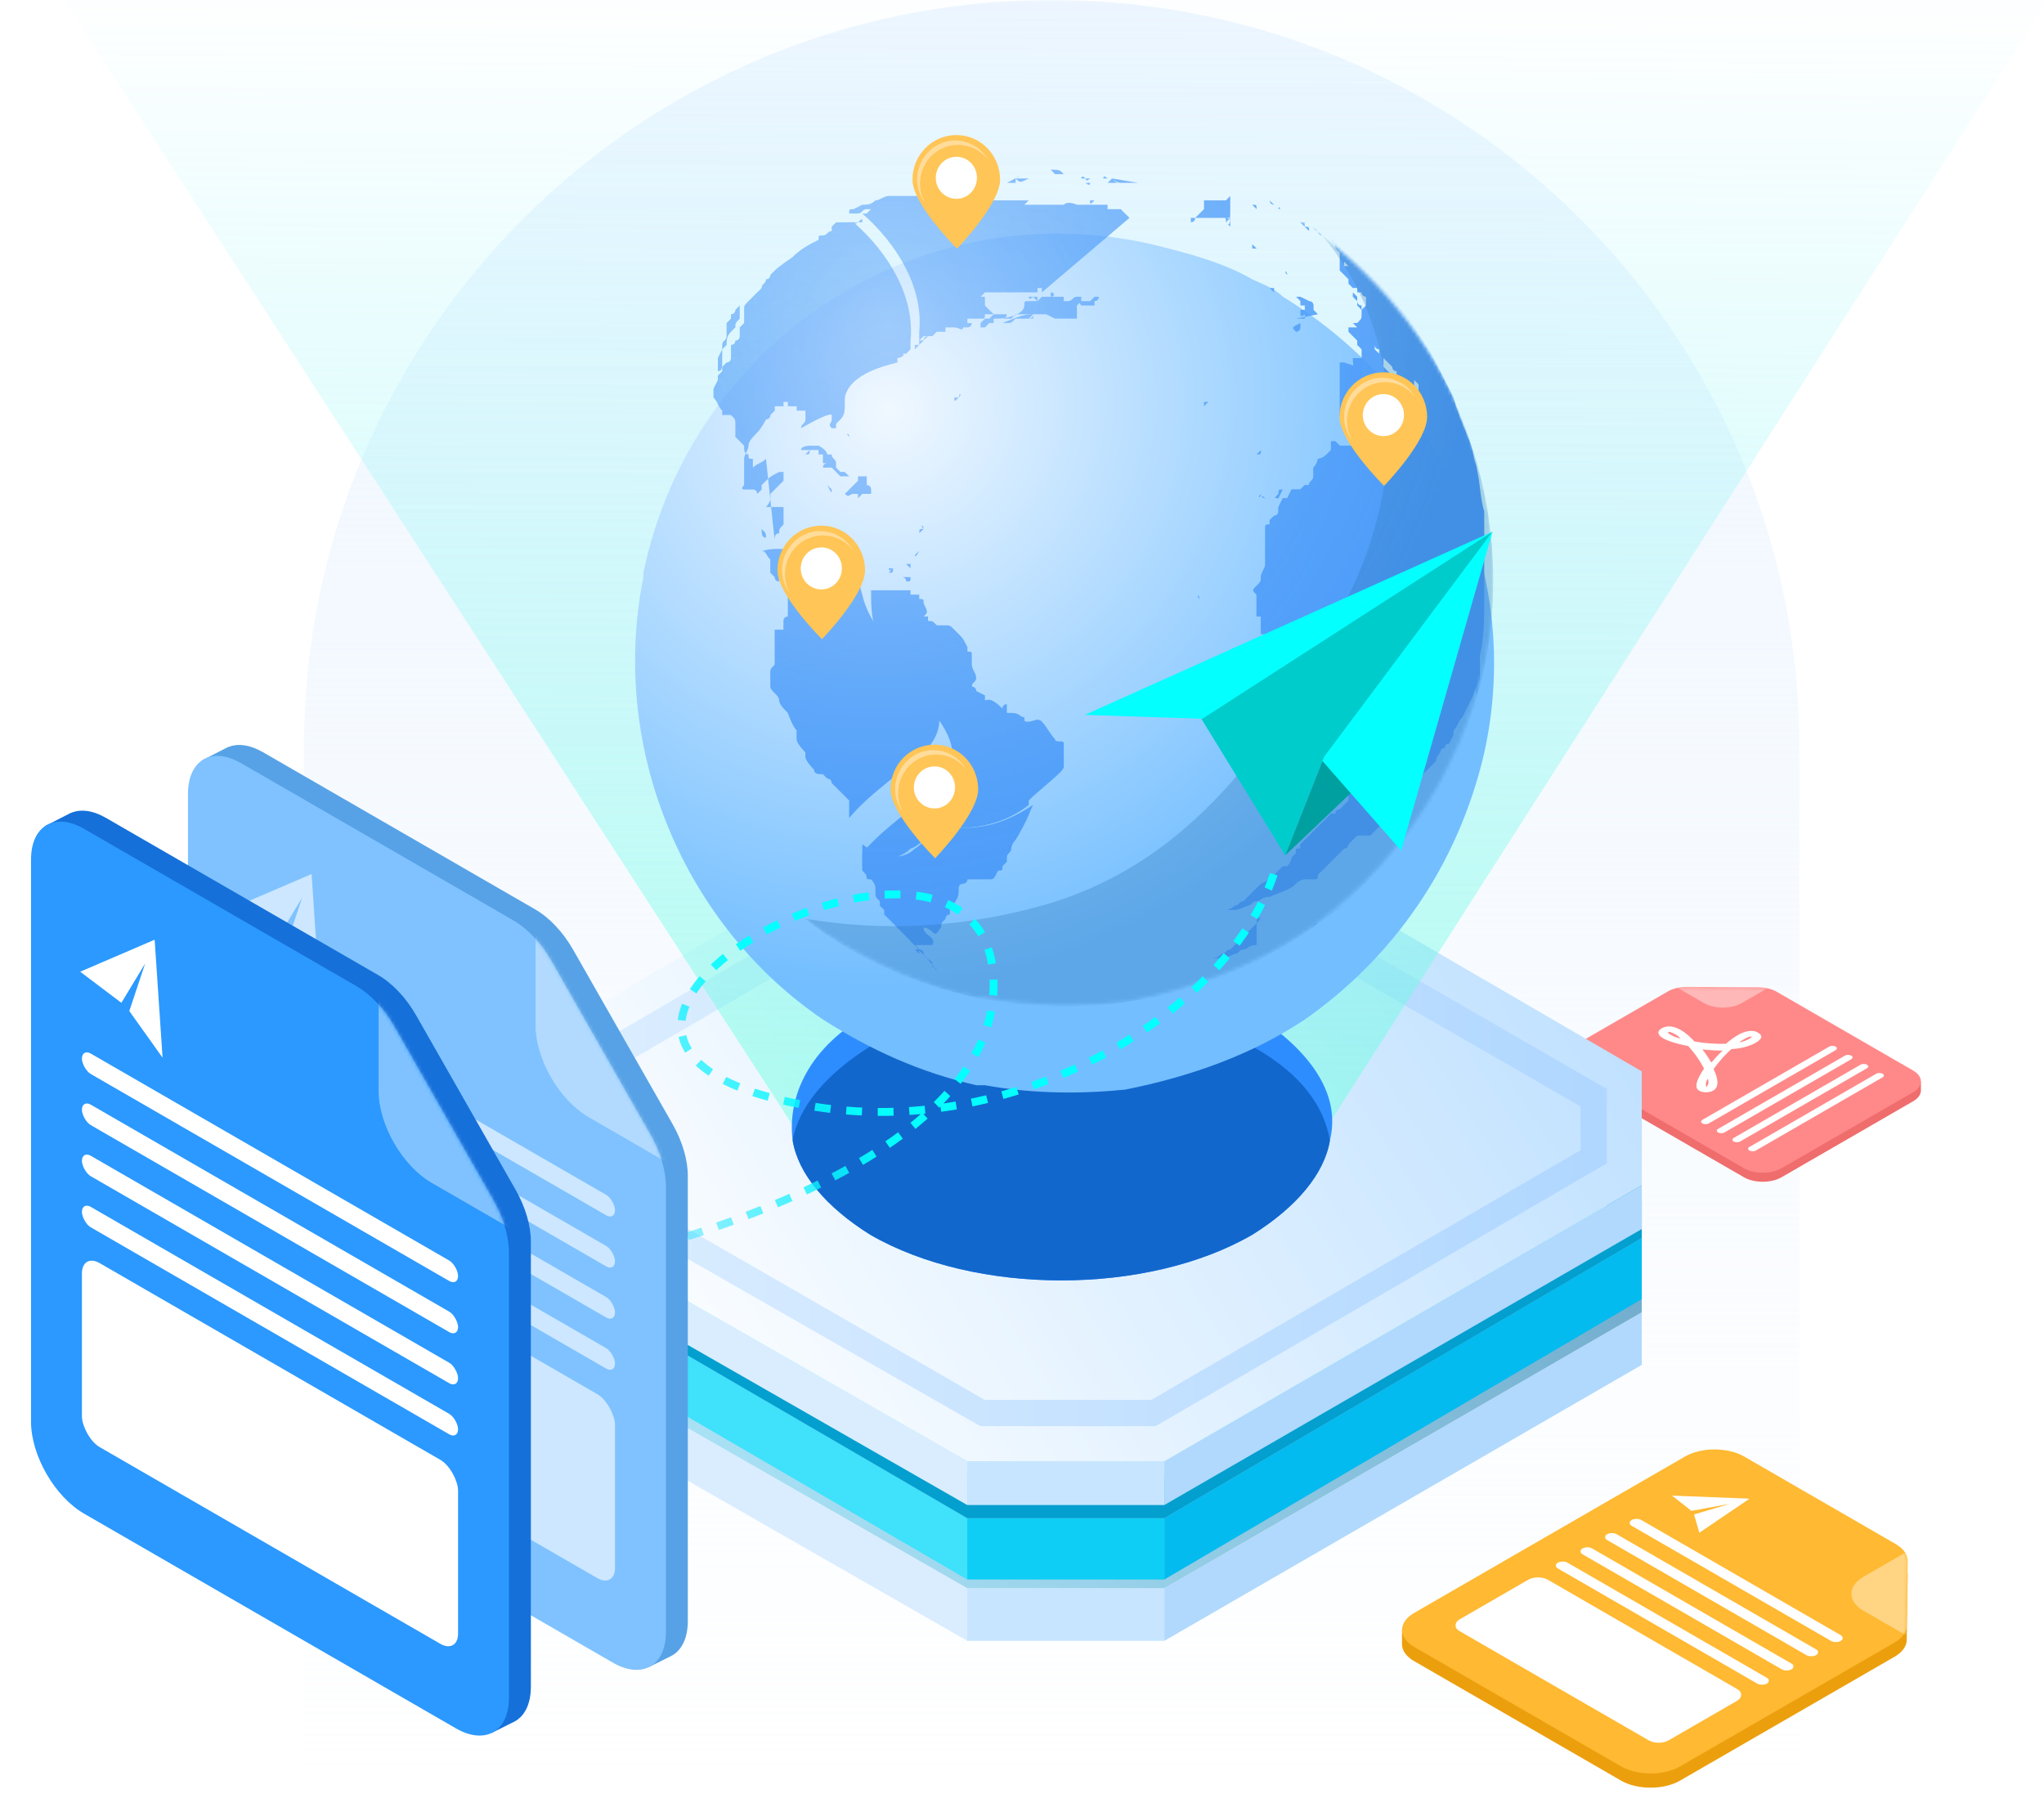 <svg width="560" height="494" fill="none" xmlns="http://www.w3.org/2000/svg"><mask id="a" style="mask-type:alpha" maskUnits="userSpaceOnUse" x="0" y="0" width="560" height="494"><path fill="#D9D9D9" d="M0 0h560v494H0z"/></mask><g mask="url(#a)"><path d="M83.25 204.875C83.25 91.725 174.976 0 288.125 0S493 91.726 493 204.875V494H83.25V204.875Z" fill="url(#b)"/><path fill-rule="evenodd" clip-rule="evenodd" d="M428.445 289.81h.93v.406a5.514 5.514 0 0 1 1.205-.917l26.4-15.242c1.382-.798 3.262-1.242 5.217-1.232l19.483.104c1.909.01 3.734.452 5.084 1.231l37.38 21.581c.485.281.888.591 1.208.92v-.283h.929v2.457h-.007c-.051 1.036-.761 2.063-2.13 2.853l-36.052 20.815c-2.845 1.642-7.457 1.642-10.301 0l-47.211-27.257c-1.425-.823-2.136-1.902-2.133-2.98h-.002v-2.456Z" fill="#F06D6D"/><path d="m488.092 320.025 36.052-20.815c2.844-1.642 2.844-4.304 0-5.947l-37.38-21.581c-1.35-.779-3.175-1.221-5.084-1.231l-19.483-.104c-1.955-.01-3.835.434-5.217 1.232l-26.4 15.242c-2.844 1.642-2.844 4.305 0 5.947l47.211 27.257c2.844 1.642 7.456 1.642 10.301 0Z" fill="#FF8989"/><mask id="c" style="mask-type:alpha" maskUnits="userSpaceOnUse" x="428" y="270" width="99" height="52"><path d="m487.9 319.917 36.052-20.815c2.845-1.642 2.845-4.305 0-5.947l-37.192-21.473c-1.35-.779-3.175-1.221-5.084-1.231l-19.483-.104c-1.955-.01-3.835.434-5.217 1.232l-26.4 15.242c-2.844 1.642-2.844 4.305 0 5.947l47.024 27.149c2.844 1.642 7.456 1.642 10.3 0Z" fill="#2B99FF"/></mask><g mask="url(#c)"><path opacity=".4" d="m456.988 269.094 14.749-8.515 15.022 8.672-9.599 5.542c-2.844 1.642-7.456 1.642-10.3 0l-9.872-5.699Z" fill="#fff"/></g><rect width="42.125" height="1.982" rx=".991" transform="matrix(.866 -.5 .866 .5 465.559 307.266)" fill="#fff"/><path d="M480.678 285.84c-1.757.874-3.94 1.432-6.305 1.536a34.52 34.52 0 0 0-4.901 5.494c1.463 3.013 1.407 5.009-.107 5.884-.303.175-.727.349-1.152.384-.97.21-2.002.034-2.67-.352-.546-.316-1.944-1.262 1.321-6.023-1.097-2.172-2.558-4.204-4.322-6.202-2.185-.422-7.343-1.582-8.075-3.263-.305-.596.057-1.226.906-1.646.606-.35 1.515-.524 2.364-.453 1.881.176 4.129 1.544 6.501 4.102 2.791.493 5.703.705 8.615.638 1.029-.875 2.119-1.715 3.391-2.449 2.908-1.609 4.668-1.082 5.397-.591 2.066 1.192.066 2.346-.963 2.941Zm-13.196 11.967.121-.14c.544-.665.603-1.401.298-2.136-.544.735-.663 1.505-.419 2.276Zm-10.166-15.173-.182.105c-.06.035-.181.105-.181.175.79.736 2.065 1.263 3.461 1.579-.669-.806-1.762-1.437-3.098-1.859Zm9.232 4.841.061.105h-.122a33.442 33.442 0 0 1 2.314 3.434l.06-.105.121.07a29.262 29.262 0 0 1 2.905-3.08h-.121l.181-.105a45.01 45.01 0 0 1-5.399-.319Zm11.458-2.898c-.546.315-1.03.594-1.454.979a9.363 9.363 0 0 0 2.303-.768c.485-.21.848-.49 1.09-.77-.182-.105-.728-.141-1.939.559Z" fill="#fff"/><rect width="42.125" height="1.982" rx=".991" transform="matrix(.866 -.5 .866 .5 469.855 309.744)" fill="#fff"/><rect width="42.125" height="1.982" rx=".991" transform="matrix(.866 -.5 .866 .5 474.145 312.222)" fill="#fff"/><rect width="42.125" height="1.982" rx=".991" transform="matrix(.866 -.5 .866 .5 478.438 314.7)" fill="#fff"/><path d="M449.8 359.494v14.4l-130.8 75.6v-14.4l130.8-75.6Z" fill="#B0D9FD"/><path d="M265 435.094v14.4l-132-75.6v-14.4l132 75.6Z" fill="#DAEDFF"/><path d="M319 435.094v14.4h-54v-14.4h54Z" fill="#C7E5FF"/><path d="M449.8 328.293v31.2l-130.8 75.6h-54l-132-75.6v-31.2l130.8-75.6h54l132 75.6Z" fill="url(#d)"/><path d="M449.8 339.094v16.8L319 432.693v-16.799l130.8-76.8Z" fill="#04BBEF"/><path d="M265 415.894v16.799l-132-76.799v-16.8l132 76.8Z" fill="#3FE1FB"/><path d="M319 415.893v16.8h-54v-16.8h54Z" fill="#0ECEF5"/><path d="M449.8 307.893v31.2l-130.8 76.8h-54l-132-76.8v-31.2l130.8-75.6h54l132 75.6Z" fill="#029FCF"/><path d="m268.609 406.293-126-72v-20.4l123.6-72h49.2l124.8 72v20.4l-123.6 72h-48Zm-117.6-76.8 118.8 68.4h45.6l117.6-68.4v-12l-118.8-68.4h-45.6l-117.6 68.4v12Z" fill="#86E9EE"/><path d="M449.8 324.693v12l-130.8 75.6v-12l130.8-75.6Z" fill="#B0D9FD"/><path d="M265 400.293v12l-132-75.6v-12l132 75.6Z" fill="#DAEDFF"/><path d="M319 400.293v12h-54v-12h54Z" fill="#C7E5FF"/><path d="M449.8 293.493v31.2l-130.8 75.6h-54l-132-75.6v-31.2l130.8-76.8h54l132 76.8Z" fill="url(#e)"/><path d="m268.609 390.693-126-72v-20.4l123.6-72h49.2l124.8 72v20.4l-123.6 72h-48Zm-117.6-75.6 118.8 68.4h45.6l117.6-68.4v-12l-118.8-68.4h-45.6l-117.6 68.4v12Z" fill="url(#f)"/><path d="M8.5-14H570L364 308H217L8.5-14Z" fill="url(#g)"/><path d="M364.343 312.446c-1.517 9.104-9.104 18.208-21.242 25.794-28.83 16.691-75.867 16.691-104.696 0-12.139-7.586-19.726-16.69-21.243-25.794-1.517-12.139 4.552-25.795 21.243-34.899 28.829-16.691 75.866-16.691 104.696 0 16.69 10.621 24.277 22.76 21.242 34.899Z" fill="#2E8DFE"/><path d="M364.357 312.445c-1.517 9.104-9.104 18.208-21.243 25.795-28.829 16.691-75.866 16.691-104.696 0-12.138-7.587-19.725-16.691-21.242-25.795 1.517-9.104 9.104-18.208 21.242-25.794 28.83-16.691 75.867-16.691 104.696 0 13.656 7.586 19.726 16.69 21.243 25.794Z" fill="#1267CC"/><g filter="url(#h)"><path d="M406.676 182.094c-7.2 31.2-25.2 56.4-49.2 73.2-14.4 9.6-31.2 15.6-49.2 19.2-12 1.2-25.2 1.2-38.4-1.2h-2.4c-15.6-3.6-28.8-9.6-42-18-37.2-25.2-58.8-73.2-49.2-121.2v-1.2c13.2-63.6 75.6-104.4 139.2-90 9.6 2.4 19.2 4.8 27.6 9.6 2.4 1.2 6 2.4 8.4 4.8 43.2 26.4 66 75.6 55.2 124.8Z" fill="url(#i)"/></g><mask id="k" style="mask-type:alpha" maskUnits="userSpaceOnUse" x="174" y="40" width="236" height="236"><path d="M406.676 182.094c-7.2 31.2-25.2 56.4-49.2 73.2-14.4 9.6-31.2 15.6-49.2 19.2-12 1.2-25.2 1.2-38.4-1.2h-2.4c-15.6-3.6-28.8-9.6-42-18-37.2-25.2-58.8-73.2-49.2-121.2v-1.2c13.2-63.6 75.6-104.4 139.2-90 9.6 2.4 19.2 4.8 27.6 9.6 2.4 1.2 6 2.4 8.4 4.8 43.2 26.4 66 75.6 55.2 124.8Z" fill="url(#j)"/></mask><g mask="url(#k)"><path d="M249.45 232.493c3.6-1.2 6-6 8.4-6 9.6 1.2 18-1.2 24-6v-1.2l1.2-1.2c8.4-7.2 8.4-7.2 8.4-8.4v-6c0-1.2-2.4 0-2.4-1.2-1.2-1.2-2.4-3.6-3.6-4.8-1.2-1.2-2.4 0-3.6 0-1.2 0-1.2 0-1.2-1.2-1.2 0-1.2-1.2-3.6-1.2h-1.2v-2.4s-1.2 0-1.2 1.2c0 0-2.4-2.4-3.6-2.4-1.2 0-1.2 0-3.6 2.4v1.2c0-1.2 0-1.2 1.2-1.2l1.2-1.2v-2.4l-2.4-1.2s0-1.2-1.2-1.2c0-1.2 1.2-1.2 1.2-2.4s-1.2-2.4-1.2-3.6v-2.4c0-1.2 0-1.2-1.2-1.2v-1.2c-1.2-2.4-1.2-2.4-2.4-3.6l-1.2-1.2c-1.2-1.2-1.2-1.2-2.4-1.2h-2.4c-1.2-1.2-1.2-1.2-2.4-1.2v-1.2h-1.2c1.2-1.2 1.2-1.2 0-3.6 0-1.2 0-1.2-1.2-1.2v-1.2h-2.4v-1.2H238.65c0 3.6 0 7.2 1.2 10.8 3.6 15.6 30 27.6 18 42-6 6-15.6 12-21.6 19.2v4.8c1.2 1.2 1.2 1.2 1.2 2.4 2.4-6 8.4-4.8 12-8.4Z" fill="#4D9CF9"/><path d="M283.05 220.494c-7.2 4.8-14.4 7.2-24 6-2.4-1.2-6 4.8-8.4 6-3.6 3.6-9.6 2.4-14.4-1.2v6l1.2 1.2v1.2c0 1.2 0 1.2 1.2 1.2 1.2 1.2 1.2 2.4 1.2 2.4v1.2c0 1.2 0 1.2 1.2 2.4v1.2l1.2 1.2 1.2 1.2-1.2-1.2v1.2l-1.2-1.2 1.2 1.2 1.2 1.2h1.2c-1.2 0-2.4-1.2-2.4-1.2 15.6 15.6 14.4 15.6 14.4 15.6s0-1.2-1.2-1.2v-1.2c-1.2-1.2-2.4-1.2-2.4-2.4s-1.2-1.2-1.2-1.2h-1.2l1.2 1.2h-1.2l-1.2-1.2 1.2 1.2h1.2v-1.2l-1.2-1.2h4.8c1.2-2.4-2.4-2.4-2.4-4.8 1.2 0 2.4 1.2 2.4 1.2 1.2 1.2 1.2 0 2.4-1.2 0-1.2 0-1.2 1.2-2.4 0-1.2 1.2-1.2 1.2-1.2v1.2-2.4c2.4-3.6 2.4-3.6 2.4-6 0 0 0-1.2 1.2-1.2 0 0 1.2 0 1.2-1.2h6c1.2 0 1.2 0 2.4-2.4 1.2 0 1.2 0 1.2-1.2l1.2-1.2v-1.2c0-1.2 1.2-1.2 1.2-2.4 0 0 0-1.2 1.2-2.4 3.6-6 3.6-7.2 4.8-9.6ZM208.641 150.893c1.2 0 1.2 1.2 2.4 2.4V156.893l1.2 1.2s0 1.2 1.2 1.2v-2.4l1.2-1.2 1.2 1.2V168.893s-1.2 0-1.2 1.2v2.4h-2.4v9.6c-1.2 1.2-1.2 1.2-1.2 2.4V188.093c0 1.2 2.4 2.4 2.4 3.6 0 1.2 1.2 2.4 2.4 3.6 0 0 1.2 3.6 2.4 4.8v2.4c0 1.2 2.4 3.6 2.4 3.6v1.2c0 1.2 2.4 3.6 2.4 3.6 0 1.2 1.2 1.2 2.4 1.2l1.2 1.2s1.2 0 1.2 1.2l2.4 2.4 1.2 1.2 1.2 1.2v4.8c6-7.2 15.6-13.2 21.6-19.2 12-14.4-14.4-25.2-18-42-1.2-3.6-1.2-7.2-1.2-10.8v1.2-2.4 1.2h-1.2v1.2-1.2s1.2 0 1.2-1.2v-1.2h-1.2s-1.2 0-1.2 1.2c-1.2 0-1.2 0-1.2 1.2h-1.2v1.2c-1.2 1.2-1.2 1.2-1.2 3.6l-1.2 1.2v2.4-2.4s0-1.2-1.2-1.2l-1.2-1.2h-4.8v-1.2c0-1.2 0-2.4-1.2-3.6-8.4-1.2-9.6 0-10.8 0Zm21.6 4.8c0-1.2 0-1.2 0 0 0-1.2 0-1.2 0 0 0-1.2 0-1.2 0 0 0-1.2 0-1.2 0 0 1.2 0 1.2 0 1.2 1.2v1.2s0 1.2-1.2 1.2c-1.2-2.4-1.2-2.4 0-3.6-1.2 0-1.2 0 0 0ZM309.441 59.693l-1.2-1.2-1.2-1.2H303.441v-1.2h-2.4 1.2-8.4 1.2s-2.4-1.2-3.6 0h-2.4 1.2-7.2 1.2-1.2 6-8.4l1.2-1.2h-1.2 1.2-2.4 1.2H269.841h1.2-2.4s1.2 0 1.2-1.2H251.841h1.2-4.8 2.4-7.2c-1.2 0-2.4 1.2-3.6 1.2-1.2 1.2-2.4 1.2-3.6 1.2h1.2-1.2l-2.4 1.2c-1.2 0-1.2 0-1.2 1.2h2.4-1.2 1.2-1.2 4.8H235.041h2.4s1.2 0 1.2-1.2h1.2-1.2 1.2-1.2 1.2-1.2l-1.2 1.2H233.841h1.2c1.2 0 1.2-1.2 2.4-1.2h1.2l-1.2 1.2h-1.2c9.6 8.4 16.8 20.4 15.6 32.4v2.4l1.2-1.2h1.2c-1.2 1.2-1.2 1.2-2.4 1.2v1.2h-1.2v1.2l1.2-1.2 1.2-1.2s0-1.2 1.2-1.2h1.2l1.2-1.2h2.4v-1.2H262.641h-1.2c1.2 0 2.4 1.2 2.4 0h1.2-1.2 1.2s1.2 0 1.2-1.2h-1.2v-1.2H268.641c1.2 0 1.2 0 1.2-1.2H277.041h-1.2 1.2-1.2s0 1.2-1.2 1.2h2.4l1.2-1.2h6s1.2 0 1.2-1.2l-1.2 1.2h-1.2v1.2h-1.2l1.2-1.2h1.2-2.4H285.441h-1.2c-3.6 0-3.6 0-9.6 2.4h1.2c1.2 0 1.2 0 2.4-1.2H281.841s1.2 0 1.2-1.2h3.6l2.4 1.2h6v-2.4h-2.4 2.4v-1.2l1.2-1.2v-1.2h-1.2c-1.2 0-1.2 1.2-2.4 1.2h-1.2v-1.2h-6l-1.2 1.2h-2.4c-1.2 0-1.2 0-1.2 1.2 0 2.4-4.8 3.6-7.2 3.6h-1.2v1.2h-1.2l-1.2 1.2h-1.2v-1.2l1.2-1.2h1.2l1.2-1.2-1.2-1.2-1.2-1.2v-2.4h-1.2l1.2-1.2h-1.2H281.841h-4.8 7.2v-1.2h2.4-1.2v1.2h-1.2v1.2H280.641h1.2s0 1.2 1.2 0l1.2 1.2V78.893v1.2h1.2l24-20.4c0 1.2 0 1.2 0 0 0 1.2 0 1.2 0 0Zm-12 15.6c-1.2 0-1.2 0 0 0Zm-9.6-18c-1.2 0-1.2 0 0 0-1.2-1.2-1.2-1.2 0 0-1.2-1.2-1.2-1.2 0 0-1.2-1.2-1.2-1.2 0 0l-1.2-1.2 1.2 1.2c-1.2-1.2-1.2-1.2 0 0 0-1.2 0-1.2 0 0Z" fill="#4D9CF9"/><path d="M212.269 147.294s0-1.2 1.2-1.2c0-1.2 0-1.2 1.2-2.4v-4.8h-4.8c1.2-1.2 1.2-2.4 1.2-2.4v-1.2l1.2-1.2 1.2-1.2 1.2-1.2v-2.4h-1.2c-2.4 1.2-2.4 1.2-4.8 3.6v1.2l-1.2 1.2s0-1.2-1.2-1.2h-2.4s-1.2 0 0-1.2v-7.2c0-1.2 1.2-2.4 1.2-3.6 0-1.2 1.2-2.4 2.4-3.6 1.2-1.2 2.4-3.6 2.4-3.6s1.2 0 1.2-1.2l1.2-1.2v-1.2h2.4v-1.2h1.2v1.2h2.4v1.2h2.4v2.4c0 1.2-1.2 1.2-1.2 2.4 8.4-4.8 8.4-3.6 8.4-3.6v1.2c0 1.2-1.2 1.2 0 2.4h1.2v-1.2l1.2-1.2c1.2-1.2 1.2-2.4 1.2-4.8v-1.2c1.2-6 9.6-8.4 14.4-9.6v-1.2c1.2 0 2.4-1.2 1.2-1.2h1.2l1.2-1.2v-2.4c1.2-12-6-24-15.6-32.4h-4.8l-1.2 1.2v1.2c-1.2 0-1.2 1.2-2.4 1.2s-1.2 0-1.2 1.2c-2.4 1.2-4.8 2.4-7.2 4.8 0 0-3.6 2.4-4.8 3.6l-1.2 1.2s0 1.2-1.2 1.2c0 1.2-1.2 1.2-1.2 2.4l-2.4 2.4-1.2 1.2c-1.2 1.2-1.2 1.2-1.2 2.4V88.494l-1.2 1.2v2.4s0 1.2-1.2 1.2c0 1.2-1.2 1.2-1.2 1.2V98.094s0 1.2-1.2 1.2l-1.2 1.2v1.2l-1.2 1.2v-4.8l1.2-2.4 1.2-1.2c0-1.2 0-2.4 1.2-3.6l1.2-1.2c0-1.2 0-1.2 1.2-2.4V83.694l-1.2 1.2c0 1.2-1.2 1.2-1.2 1.2v1.2l-1.2 1.2V92.094c0 1.2-1.2 1.2-1.2 2.4v4.8c0 1.2 0 2.4-1.2 2.4v2.4l-1.2 2.4v1.2-1.2 2.4c1.2 1.2 1.2 2.4 2.4 3.6v1.2h2.4c1.2 1.2 1.2 1.2 1.2 2.4V119.694l1.2 1.2 1.2 1.2c0 1.2 0 2.4 1.2 2.4 0 1.2 0 1.2 1.2 1.2v2.4c1.2-1.2 2.4-1.2 3.6-2.4 2.4 22.8 2.4 22.8 2.4 21.6Zm-2.4 0c-1.2 0-1.2-1.2-1.2-2.4 1.2 1.2 1.2 1.2 1.2 2.4ZM249.478 158.094c0-1.2 0 0 0 0h-2.4s1.2 0 1.2 1.2c1.2 0 1.2 0 1.2-1.2ZM244.669 155.693h-1.2s0 1.2 1.2 0l-1.2 1.2c1.2 0 1.2 0 1.2-1.2ZM283.059 83.693c-1.2 0-1.2 0 0 0h-1.2 1.2l-1.2 1.2c2.4-1.2 1.2-1.2 1.2-1.2ZM287.869 81.294c1.2 0 1.2 0 0 0 1.2 0 1.2-1.2 0-1.2v1.2c-1.2-1.2-1.2-1.2 0 0 0-1.2 0-1.2 0 0ZM296.25 64.494s0 1.2 0 0c0 1.2 0 1.2 0 0 1.2 1.2 1.2 1.2 0 0 1.2 0 1.2 0 0 0ZM292.641 60.894c1.2 0 1.2 0 0 0 1.2-1.2 1.2-1.2 0 0 1.2-1.2 1.2-1.2 0 0 1.2-1.2 1.2-1.2 0 0 0-1.2 0-1.2 0 0Z" fill="#4D9CF9"/><path d="M292.65 59.693s-1.2 0 0 0c-1.2 0-1.2 0 0 0 0 1.2 0 1.2 0 0 0 1.2 0 1.2 0 0 0 1.2 0 1.2 0 0ZM293.859 60.894c0 1.2 0 1.2 0 0 0 1.2 0 1.2 0 0 1.2 0 1.2 0 0 0ZM287.859 62.093h1.2c0-1.2 0-1.2-1.2 0 1.2-1.2 0-1.2 0 0 0-1.2 0-1.2 0 0ZM287.869 59.693h-2.4c2.4 1.2 2.4 0 2.4 0s1.2 0 0 0ZM271.078 70.494c1.2 0 1.2 0 0 0 1.2 1.2 1.2 1.2 1.2 0h-1.2c1.2 0 0 0 0 0ZM299.869 56.094c-1.2 1.2-1.2 1.2 0 0-1.2 1.2-1.2 1.2 0 0-1.2 1.2-1.2 1.2 0 0 0 1.2 0 1.2 0 0h1.2-1.2ZM299.841 54.894h-1.2c0 1.2 0 1.2 1.2 0 0 1.2 0 1.2 0 0 0 1.2 0 0 0 0 1.2 0 1.2 0 0 0 1.2 0 1.2 0 0 0 1.2 0 1.2 0 0 0 1.2 0 1.2 0 0 0ZM235.069 60.894h1.2c0-1.2 0-1.2-1.2 0 1.2-1.2 1.2-1.2 0 0 0-1.2 0-1.2 0 0l-2.4 1.2h-1.2l1.2-1.2h2.4ZM263.841 268.494c-1.2-1.2-1.2-1.2 0 0-1.2-1.2-1.2-1.2 0 0-1.2-1.2-1.2-1.2 0 0-1.2 0-1.2 0 0 0h-1.2 1.2c-1.2 0-1.2 0 0 0-1.2 0-1.2 0 0 0-1.2 0-1.2 0 0 0-1.2 0-1.2 0 0 0ZM230.25 130.494h2.4l-1.2-1.2h-1.2l-1.2-1.2v-1.2c0-1.2-1.2-1.2-1.2-2.4h-1.2s0-1.2-2.4-2.4h-2.4s-2.4 0-2.4 1.2h-1.2 6v1.2h1.2v2.4h1.2s-1.2 0-1.2 1.2h2.4l2.4 2.4Z" fill="#4D9CF9"/><path d="M221.841 123.294s-1.2 1.2 0 0l-1.2 1.2c1.2 0 1.2 0 1.2-1.2 0 1.2 0 0 0 0ZM232.669 119.694c0-1.2 0-1.2 0 0 0-1.2-1.2-1.2 0 0h-1.2 1.2l-1.2 1.2 1.2-1.2c0 1.2 0 1.2 0 0ZM236.259 129.294c0-1.2 0-1.2 0 0-1.2 0-1.2 0 0 0-1.2 0 0 0 0 0ZM227.869 134.094c0-1.2 0-1.2 0 0-1.2-1.2-1.2-1.2 0 0l-1.2-1.2h-1.2 1.2c1.2 2.4 1.2 2.4 1.2 1.2 1.2 0 0 0 0 0ZM231.469 135.294c1.2 1.2 1.2 0 2.4 0h1.2v1.2l1.2-1.2h2.4v-1.2s0-1.2-1.2-1.2v-2.4h-2.4v1.2h1.2-1.2l-3.6 3.6c0-1.2 0-1.2 0 0 0-1.2 0 0 0 0ZM243.45 138.894s1.2 0 0 0h2.4H242.25h1.2c0-1.2 0-1.2 0 0ZM250.641 140.094c1.2 0 1.2 0 0 0 0-1.2 0 0 0 0ZM253.059 144.894c0-1.2 0-1.2 0 0 0-1.2-1.2-1.2 0 0-1.2 0-1.2 0-1.2 1.2l1.2-1.2c-1.2 0-1.2 0 0 0ZM250.641 147.294c1.2 0 1.2 0 0 0l1.2-1.2-1.2 1.2c1.2 0 1.2 0 0 0ZM251.859 149.694s1.2-1.2 0 0v-1.2 1.2c0-1.2 0-1.2 0 0 0-1.2 0-1.2 0 0ZM251.841 150.894c0-1.2 0 0 0 0-1.2 0-1.2 0 0 0-1.2 1.2-1.2 1.2 0 0l-1.2 1.2s0 1.2 1.2-1.2ZM249.45 154.494h-1.2l1.2 1.2v-1.2ZM262.669 108.894c1.2 0 1.2 0 0 0 1.2-1.2 0-1.2 0 0h-1.2c0 1.2 0 1.2 1.2 0ZM286.669 82.494l-1.2 1.2 1.2-1.2c0 1.2 0 1.2 0 0 0 1.2 0 1.2 0 0 0 1.2 0 1.2 0 0ZM299.868 83.694c-1.2 0-1.2 0 0 0h-1.2 1.2c-1.2 0 0 0 0 0v-1.2h-1.2 1.2s1.2 0 1.2-1.2h1.2-2.4l-1.2 1.2h-2.4c-1.2 0 0 1.2 0 1.2H307.068h-7.2l-1.2 1.2 1.2-1.2c0 1.2 0 0 0 0ZM304.659 48.894c1.2 1.2 2.4 1.2 2.4 1.2-1.2 0-1.2 0-2.4-1.2v1.2-1.2c-1.2 1.2-1.2 1.2 0 0l-1.2 1.2H299.859h7.2-2.4H321.459h-9.6 1.2-1.2l-7.2-1.2Zm6 0c-1.2 0-1.2 0 0 0Z" fill="#4D9CF9"/><path d="M303.469 50.093s1.2 0 0 0c0-1.2 0-1.2 0 0 0-1.2 0 0 0 0ZM302.25 48.894h1.2-1.2 1.2c-1.2-1.2-1.2 0-1.2 0ZM299.859 47.693c0 1.2 0 1.2 0 0 1.2 1.2 1.2 1.2 0 0h1.2-1.2ZM297.469 47.693c0 1.2 0 1.2 0 0 1.2 0 1.2 0 0 0 1.2 0 1.2 0 0 0 1.2 0 1.2 0 0 0Z" fill="#4D9CF9"/><path d="M297.45 48.894c-1.2-1.2-1.2 0-1.2 0h1.2c0 1.2 0 1.2 0 0 0 1.2 1.2 0 1.2 0h-1.2c1.2 0 1.2 0 0 0 1.2 0 1.2 0 0 0 1.2 0 1.2 0 0 0ZM297.469 50.094c1.2 0 1.2 0 0 0 1.2 0 1.2 0 0 0 1.2 0 1.2 0 0 0 1.2 1.2 1.2 0 1.2 0h-1.2c1.2 0 1.2 0 0 0 1.2 0 1.2 0 0 0ZM295.041 50.094c1.2 0 1.2 0 0 0h-2.4 2.4c0 1.2 0 1.2 0 0 0 1.2 0 1.2 0 0 0 1.2 0 1.2 0 0-1.2 1.2-1.2 1.2 0 0 0 0-1.2 0 0 0-1.2 0-1.2 0 0 0ZM278.259 48.894h4.8-1.2s-1.2 0 0 0h1.2-1.2c-2.4 1.2-2.4 1.2-3.6 0 1.2 1.2 1.2 1.2 0 0v1.2h1.2-1.2 8.4H283.059h1.2-8.4c4.8-2.4 3.6-2.4 2.4-1.2 1.2-1.2 1.2-1.2 0 0 1.2-1.2 1.2-1.2 0 0 1.2-1.2 1.2-1.2 0 0 1.2 0 1.2 0 0 0ZM287.859 46.494c1.2 1.2 1.2 1.2 0 0h1.2c0 1.2 0 1.2-1.2 0 1.2 1.2 1.2 1.2 0 0 1.2 1.2 1.2 1.2 0 0 1.2 1.2 1.2 1.2 0 0 1.2 1.2 1.2 1.2 0 0h1.2c0 1.2 0 1.2-1.2 0 1.2 1.2 1.2 1.2 0 0 1.2 1.2 1.2 1.2 0 0 1.2 1.2 1.2 1.2 0 0 1.2 1.2 1.2 1.2 0 0l1.2 1.2h1.2-1.2l-1.2-1.2 1.2 1.2H292.659h-1.2 1.2-1.2c-1.2-1.2-1.2-1.2-3.6-1.2 1.2 0 1.2 0 0 0 1.2 0 1.2 0 0 0ZM335.859 60.893s1.2 1.2 0 0c1.2 1.2 1.2 1.2 0 0l1.2 1.2v-1.2s0-1.2-1.2-1.2c0 0-1.2 0-1.2-1.2 1.2 1.2 1.2 1.2 1.2 2.4h1.2-1.2l1.2-1.2h-1.2 1.2-8.4 1.2-6H327.459h-1.2v1.2s1.2 0 1.2-1.2l2.4-2.4v-2.4h6l1.2-1.2c0 8.4 0 8.4-1.2 7.2 0 1.2 0 1.2 0 0 0 1.2 0 1.2 0 0 0 1.2 0 1.2 0 0 0 1.2 0 0 0 0ZM337.078 58.494s1.2 0 0 0c1.2 0 1.2 0 0 0 1.2 0 1.2 0 0 0 0-1.2 0-1.2 0 0 0-1.2 0-1.2 0 0Z" fill="#4D9CF9"/><path d="M334.641 54.894c1.2 1.2 1.2 1.2 0 0 1.2 1.2 1.2 1.2 0 0ZM345.478 69.294c-1.2-1.2-1.2-1.2 0 0l-1.2-1.2h-1.2v-1.2l2.4 2.4c0 1.2 0 1.2 0 0ZM352.669 75.294c0-1.2 0-1.2 0 0 0-1.2-1.2-1.2 0 0v-1.2 1.2l-1.2-1.2 1.2 1.2c-1.2-1.2-1.2-1.2 0 0ZM343.078 56.094c1.2 0 1.2 0 0 0l1.2 1.2c0-1.2 0-1.2-1.2-1.2l1.2 1.2h2.4-2.4c0-1.2 0-1.2-1.2-1.2h1.2-1.2c1.2 0 1.2 0 0 0h1.2-1.2 1.2-1.2c1.2 0 0 0 0 0ZM356.25 76.494v1.2-1.2c1.2 1.2 1.2 1.2 0 0 1.2 0 1.2 0 0 0ZM353.859 81.294c1.2 0 1.2 0 0 0 1.2 0 1.2 0 0 0v-1.2 1.2c0-1.2 0-1.2 0 0 0-1.2 0 0 0 0ZM355.078 81.294c0 1.2 0 1.2 0 0v1.2-1.2l1.2 1.2v1.2h1.2v1.2h-1.2v1.2s0 1.2 1.2 0v1.2h-2.4l6-1.2-1.2-1.2v-1.2s0-1.2-1.2-1.2l-2.4-1.2h-1.2c0-1.2 0-1.2 0 0 0-1.2 0-1.2 0 0Z" fill="#4D9CF9"/><path d="M355.069 90.894c1.2 0 1.2 0 0 0 1.2 0 1.2 0 0 0 1.2 0 1.2-1.2 1.2-1.2v-2.4 1.2c-2.4 1.2-2.4 1.2-1.2 2.4ZM347.859 78.894l1.2 1.2v-1.2h-1.2ZM379.041 111.294c0-1.2 0-1.2 0 0v-1.2c-1.2 0-1.2 0 0 1.2-1.2 0-1.2 0 0 0v2.4c1.2 1.2 1.2 2.4 1.2 2.4v1.2c0 1.2 1.2 1.2 1.2 1.2v-2.4c0-1.2 0-1.2-1.2-2.4s-1.2-2.4-1.2-2.4ZM373.049 114.894s-1.2 0 0 0c0 1.2 0 1.2 0 0v1.2c1.2 0 1.2 0 0-1.2ZM371.869 117.294c0-1.2 0-1.2 0 0 0 0-1.2 0 0 0-1.2 0-1.2 0 0 0ZM391.078 122.094l1.2 1.2v1.2-2.4h-1.2c1.2 0 1.2 0 0 0 0-1.2 0 0 0 0ZM351.459 134.094c-1.2 0-1.2 0-1.2 1.2-1.2 1.2-1.2 1.2 0 1.2l1.2-2.4c0 1.2 0 1.2 0 0ZM346.65 136.494c0-1.2 0-1.2 0 0 0-1.2 0-1.2 0 0v-1.2 1.2c-1.2-1.2-1.2-1.2 0 0-1.2-1.2-1.2 0 0 0Z" fill="#4D9CF9"/><path d="M345.478 135.294c-1.2 0-1.2 0 0 0-1.2 1.2 0 1.2 0 0 0 1.2 0 1.2 0 0 0 1.2 0 0 0 0ZM345.45 123.294l-1.2 1.2c1.2 0 1.2 0 1.2-1.2 0 1.2 0 0 0 0ZM331.059 110.094c-1.2 0-1.2 0 0 0h-1.2v1.2l1.2-1.2ZM326.259 158.094c-1.2 0-1.2 0 0 0-1.2 1.2-1.2 1.2 0 0 0 1.2 0 1.2 0 0 0 1.2 0 1.2 0 0ZM328.65 164.093c0-1.2-1.2-1.2 0 0-1.2-1.2-1.2-1.2 0 0-1.2 0-1.2 0 0 0-1.2 0-1.2 0 0 0ZM359.859 62.094l1.2 1.2c-1.2 0-1.2-1.2-1.2-1.2ZM362.278 64.494c-1.2 0-1.2-1.2-1.2-1.2l1.2 1.2ZM365.841 66.893l-1.2-1.2h1.2s1.2 0 1.2 1.2c-2.4-1.2-2.4 0-1.2 0Z" fill="#4D9CF9"/><path d="M405.441 185.693s0 1.2 0 0c0 1.2 0 1.2 0 0 0 1.2 0 1.2 0 0 0 1.2 0 1.2-1.2 2.4 1.2-1.2 1.2-1.2 1.2-2.4v-6c1.2-4.8 1.2-10.8 1.2-15.6V140.093c-1.2-3.6-1.2-9.6-2.4-13.2l-1.2-4.8c-1.2-3.6-3.6-8.4-4.8-13.2-4.8-9.6-6-12-8.4-15.6-6-9.6-12-16.8-25.2-27.6h2.4l1.2 1.2 1.2 1.2 1.2 1.2-1.2-1.2 1.2 1.2s1.2 0 1.2 1.2h-1.2l-1.2-1.2h1.2l-1.2-1.2c-1.2 0-1.2-1.2-2.4-1.2h-1.2c0 1.2 0 1.2 1.2 1.2l-1.2-1.2v1.2l1.2 1.2v6-1.2l1.2 1.2 1.2 1.2v1.2l1.2 1.2v1.2-1.2h1.2c0-1.2 0-1.2-1.2-1.2V74.093l-1.2-1.2h-1.2v-1.2l1.2 1.2V76.493l1.2 1.2 1.2 1.2h1.2-1.2v1.2h1.2l1.2 1.2-1.2-1.2c0 1.2 1.2 1.2 1.2 1.2v2.4l-1.2 1.2-1.2-1.2v-1.2l-1.2-1.2v-1.2l1.2 1.2v1.2s0 1.2 1.2 1.2v2.4c0 1.2 0 1.2-1.2 2.4h-1.2l1.2 1.2h-2.4v1.2l1.2 1.2 1.2 1.2v1.2l1.2 1.2v4.8h-1.2l-3.6-1.2h-1.2V113.693l1.2 1.2s0 1.2 1.2 1.2h2.4v-1.2h1.2v-1.2c0-1.2 1.2-2.4 1.2-3.6h1.2l1.2-1.2v-2.4l2.4 1.2v-1.2l1.2-1.2 1.2 1.2V110.093h1.2V106.493c0-1.2 0-1.2-1.2-1.2v-1.2c0 1.2 0 1.2 1.2 1.2 0 0 0-1.2-1.2-2.4l-1.2-1.2-1.2-1.2v-2.4l-2.4-2.4v-1.2s0 1.2 1.2 1.2v1.2c0 1.2 0 1.2 1.2 1.2l1.2 1.2 1.2 1.2s0 1.2 1.2 1.2v1.2c0 1.2 0 1.2 1.2 1.2 0 0 0 1.2 1.2 1.2l1.2 1.2v1.2h1.2v-7.2 2.4-1.2 4.8-1.2 1.2-2.4l1.2 1.2v-1.2 8.4-1.2 1.2l-1.2-1.2h-1.2v-1.2s0-1.2-1.2-1.2v4.8s0-1.2-1.2-1.2c-1.2-1.2-1.2-1.2-2.4-1.2-1.2-1.2 0-2.4-1.2-2.4h-1.2l-2.4-1.2v-9.6h-1.2v-1.2c-1.2 0-1.2 1.2-2.4 1.2h-2.4l1.2 24h-4.8l-1.2-1.2h-1.2v2.4l-1.2 1.2c-1.2 1.2-2.4 1.2-2.4 1.2s0 1.2-1.2 2.4v2.4c0 1.2-1.2 1.2-1.2 2.4h-1.2l-1.2 1.2h-2.4l-1.2 2.4h-1.2l-1.2 2.4v1.2s0 1.2-1.2 1.2l-1.2 1.2v1.2c-1.2 0-1.2 0-1.2 1.2v9.6c0 1.2-1.2 2.4-1.2 3.6 0 1.2 0 1.2-1.2 2.4s-1.2 1.2 0 2.4v6h1.2v4.8h1.2v4.8l1.2 1.2v1.2l2.4 2.4c0 1.2 0 1.2 1.2 1.2h1.2c1.2 0 1.2 0 2.4-1.2h4.8s1.2 0 1.2 1.2l1.2 1.2 1.2-1.2h1.2s1.2 0 1.2-1.2h1.2c1.2 0 1.2 0 1.2-1.2H371.841c1.2 1.2 0 3.6 1.2 4.8h2.4V190.493s-1.2 2.4-1.2 3.6V197.693l-1.2 1.2-1.2 1.2V210.893c-1.2 1.2-1.2 2.4-1.2 3.6v1.2l-1.2 1.2v2.4l-2.4 2.4s-1.2 0-1.2 1.2h-1.2l-4.8 4.8-1.2 1.2-1.2 1.2-1.2 1.2c0 1.2 0 1.2-1.2 1.2v1.2l-1.2 1.2s0 1.2-1.2 2.4h-1.2l-2.4 2.4-1.2 1.2-2.4 1.2-1.2 1.2-1.2 1.2-2.4 2.4c-1.2 0-1.2 1.2-2.4 1.2-1.2 1.2-2.4 1.2-2.4 1.2h-1.2H338.241c1.2 0 3.6-1.2 3.6-1.2 1.2 0 1.2-1.2 2.4-1.2s1.2-1.2 3.6-1.2c6-2.4 6-2.4 7.2-3.6 1.2-1.2 2.4-1.2 2.4-1.2h2.4c1.2 0 1.2 0 1.2-1.2l2.4-2.4 1.2-1.2 1.2-1.2 1.2-1.2 1.2-1.2s1.2 0 1.2-1.2l1.2-1.2 1.2-1.2H375.441l2.4-2.4 1.2-1.2c0-1.2 1.2-1.2 2.4-2.4s1.2-1.2 2.4-3.6l1.2-1.2 1.2-1.2 1.2-1.2v-1.2l1.2-1.2s0-1.2 1.2-1.2l1.2-1.2 1.2-1.2 1.2-1.2c0-1.2 1.2-2.4 1.2-2.4s0-1.2 1.2-1.2c0 0 0-1.2 1.2-1.2l1.2-2.4v-1.2c1.2-1.2 1.2-2.4 2.4-3.6l2.4-4.8c1.2-2.4 2.4-6 2.4-6 0 3.6-2.4 8.4 0 0ZM344.278 252.894l-2.4 2.4-1.2 1.2-1.2 1.2-2.4 2.4c-1.2 0-1.2 1.2-2.4 1.2-1.2 1.2-2.4 1.2-2.4 1.2h-1.2H334.678c1.2 0 3.6-1.2 3.6-1.2 1.2 0 1.2-1.2 2.4-1.2s1.2-1.2 3.6-1.2v-8.4c1.2 1.2 1.2 1.2 0 2.4Z" fill="#4D9CF9"/><path d="M393.459 171.294c6-10.8 4.8-22.8-1.2-33.6-1.2-1.2-1.2-1.2-2.4-1.2-1.2-1.2 0-2.4-1.2-2.4h-1.2l-2.4-1.2v-9.6h-1.2v-1.2c-1.2 0-1.2 1.2-2.4 1.2h-2.4l-7.2-1.2h-4.8l-1.2-1.2h-1.2v2.4l-1.2 1.2c-1.2 1.2-2.4 1.2-2.4 1.2s0 1.2-1.2 2.4v2.4c0 1.2-1.2 1.2-1.2 2.4h-1.2l-1.2 1.2h-2.4l-1.2 2.4h-1.2l-1.2 2.4v1.2s0 1.2-1.2 1.2l-1.2 1.2v1.2c-1.2 0-1.2 0-1.2 1.2v9.6c0 1.2-1.2 2.4-1.2 3.6 0 1.2 0 1.2-1.2 2.4s-1.2 1.2 0 2.4v6h1.2v4.8h1.2v4.8l1.2 1.2v1.2l2.4 2.4c0 1.2 0 1.2 1.2 1.2h1.2c1.2 0 1.2 0 2.4-1.2h4.8s1.2 0 1.2 1.2l1.2 1.2 1.2-1.2h1.2s1.2 0 1.2-1.2h1.2c1.2 0 1.2 0 1.2-1.2h1.2c7.2 3.6 18-1.2 24-10.8ZM361.041 252.894c-1.2 0-1.2 0-1.2 1.2h-1.2c1.2 0 2.4-1.2 2.4-1.2 1.2-1.2 1.2-1.2 0 0 1.2-1.2 1.2-1.2 0 0ZM375.469 240.893l1.2-1.2-1.2 1.2ZM363.44 251.694l1.2-1.2c1.2-1.2 1.2-1.2 2.4-1.2l1.2-1.2 1.2-1.2c-1.2 1.2-4.8 2.4-6 4.8-1.2 0 0 0 0 0ZM374.269 240.894c0 1.2 0 1.2 0 0l-2.4 2.4-1.2 1.2-1.2 1.2 2.4-2.4 2.4-2.4ZM349.049 56.094s0-1.2 0 0c-1.2-1.2 0 0 0 0ZM350.25 57.294c0-1.2 0-1.2 0 0 0-1.2 0-1.2 0 0 0-1.2 1.2 0 0 0 1.2 0 1.2 0 0 0ZM357.45 62.094s1.2 0 0 0c1.2 0 1.2 0 0 0l1.2 1.2h1.2-1.2c0-1.2 0-1.2-1.2-1.2 0 0 0-1.2 0 0 0-1.2 0-1.2 0 0-1.2-1.2-1.2-1.2 0 0l-1.2-1.2h1.2v1.2c-1.2-1.2 0-1.2 0 0ZM364.641 66.894l1.2 1.2-1.2-1.2c1.2 1.2 1.2 1.2 0 0 1.2 1.2 1.2 1.2 0 0Z" fill="#4D9CF9"/><path d="M350.278 56.094c-1.2 0-1.2 0 0 0-1.2 0-1.2 0 0 0-1.2 0-1.2 0 0 0-1.2 0-1.2 0 0 0l-1.2-1.2 1.2 1.2-1.2-1.2 1.2 1.2c-1.2 0-1.2 0 0 0-1.2 0-1.2 0 0 0-1.2 0-1.2 0 0 0-1.2 0-1.2 0 0 0-1.2 0 0 0 0 0-1.2 0-1.2 0 0 0ZM349.059 56.094c-1.2 0-1.2 0 0 0-1.2 0-1.2-1.2-1.2-1.2l1.2 1.2c-1.2 0-1.2 0 0 0-1.2 0-1.2 0 0 0h-1.2 1.2-1.2 1.2-1.2 1.2c-1.2 0-1.2 0 0 0-1.2 0-1.2 0 0 0-1.2 0-1.2 0 0 0-1.2 0-1.2 0 0 0-1.2 0-1.2 0 0 0-1.2 0-1.2 0 0 0-1.2 0-1.2 0 0 0 0 1.2 0 0 0 0 0 1.2 0 0 0 0ZM371.859 83.694c0-1.2 0-1.2 0 0v1.2-1.2c1.2 1.2 1.2 1.2 0 0Z" fill="#4D9CF9"/><path opacity=".3" d="M362.241 64.494c20.4 24 24 60 9.6 93.6-18 39.6-43.2 78-86.4 90-21.6 6-43.2 7.2-64.8 3.6 13.2 10.8 30 18 46.8 21.6 63.6 13.2 126-27.6 139.2-90 9.6-46.8-9.6-92.4-44.4-118.8Z" fill="#2973B4"/></g><path d="M274 49.143c.057 6.76-11.799 18.96-11.799 18.96S250.058 56.072 250 49.314c-.057-6.759 5.27-12.257 11.914-12.315 6.644-.057 12.029 5.385 12.086 12.143Z" fill="#FFC556"/><path d="M267.659 48.685c0 3.15-2.463 5.785-5.614 5.785-3.093 0-5.67-2.52-5.67-5.727 0-3.15 2.463-5.785 5.613-5.785 3.093-.058 5.671 2.52 5.671 5.727Z" fill="#fff"/><path opacity=".4" d="M252.068 50.404c-.058-5.9 4.582-10.654 10.367-10.711 3.379 0 6.358 1.603 8.305 4.066-1.833-3.15-5.212-5.27-9.107-5.27-5.728.058-10.367 4.87-10.367 10.712 0 2.463.859 4.696 2.233 6.472a10.384 10.384 0 0 1-1.431-5.27Z" fill="#fff"/><path d="M391 114.143c.057 6.759-11.799 18.959-11.799 18.959S367.058 121.074 367 114.315c-.057-6.759 5.27-12.257 11.914-12.315 6.644-.057 12.029 5.385 12.086 12.143Z" fill="#FFC556"/><path d="M384.659 113.685c0 3.151-2.463 5.785-5.614 5.785-3.093 0-5.67-2.52-5.67-5.727 0-3.151 2.463-5.786 5.613-5.786 3.093-.057 5.671 2.521 5.671 5.728Z" fill="#fff"/><path opacity=".4" d="M369.068 115.403c-.058-5.899 4.582-10.653 10.367-10.71 3.379 0 6.358 1.603 8.305 4.066-1.833-3.15-5.212-5.269-9.107-5.269-5.728.057-10.367 4.868-10.367 10.711 0 2.463.859 4.696 2.233 6.472a10.383 10.383 0 0 1-1.431-5.27Z" fill="#fff"/><path d="M268 216.143c.057 6.759-11.799 18.959-11.799 18.959S244.058 223.074 244 216.315c-.057-6.759 5.27-12.257 11.914-12.315 6.644-.057 12.029 5.385 12.086 12.143Z" fill="#FFC556"/><path d="M261.659 215.685c0 3.151-2.463 5.785-5.614 5.785-3.093 0-5.67-2.52-5.67-5.727 0-3.151 2.463-5.786 5.613-5.786 3.093-.057 5.671 2.521 5.671 5.728Z" fill="#fff"/><path opacity=".4" d="M246.068 217.403c-.058-5.899 4.582-10.653 10.367-10.71 3.379 0 6.358 1.603 8.305 4.066-1.833-3.15-5.212-5.269-9.107-5.269-5.728.057-10.367 4.868-10.367 10.711 0 2.463.859 4.696 2.233 6.472a10.383 10.383 0 0 1-1.431-5.27Z" fill="#fff"/><path d="M237 156.143c.057 6.759-11.799 18.959-11.799 18.959S213.058 163.074 213 156.315c-.057-6.759 5.27-12.257 11.914-12.315 6.644-.057 12.029 5.385 12.086 12.143Z" fill="#FFC556"/><path d="M230.659 155.685c0 3.151-2.463 5.785-5.614 5.785-3.093 0-5.67-2.52-5.67-5.727 0-3.151 2.463-5.786 5.613-5.786 3.093-.057 5.671 2.521 5.671 5.728Z" fill="#fff"/><path opacity=".4" d="M215.068 157.403c-.058-5.899 4.582-10.653 10.367-10.71 3.379 0 6.358 1.603 8.305 4.066-1.833-3.15-5.212-5.269-9.107-5.269-5.728.057-10.367 4.868-10.367 10.711 0 2.463.859 4.696 2.233 6.472a10.383 10.383 0 0 1-1.431-5.27Z" fill="#fff"/><path d="M400 172.143c.057 6.759-11.799 18.959-11.799 18.959S376.058 179.074 376 172.315c-.057-6.759 5.27-12.257 11.914-12.315 6.644-.057 12.029 5.385 12.086 12.143Z" fill="#FFC556"/><path d="M393.659 171.685c0 3.151-2.463 5.785-5.614 5.785-3.093 0-5.67-2.52-5.67-5.727 0-3.151 2.463-5.786 5.613-5.786 3.093-.057 5.671 2.521 5.671 5.728Z" fill="#fff"/><path opacity=".4" d="M378.068 173.403c-.058-5.899 4.582-10.653 10.367-10.71 3.379 0 6.358 1.603 8.305 4.066-1.833-3.15-5.212-5.269-9.107-5.269-5.728.057-10.367 4.868-10.367 10.711 0 2.463.859 4.696 2.233 6.472a10.383 10.383 0 0 1-1.431-5.27Z" fill="#fff"/><path d="m362.742 207.354-10.637 26.976 19.022-18.067-8.385-8.909Z" fill="#01A0A0"/><path d="m408.912 145.634-47.716 61.569 22.674 25.804 25.042-87.373Z" fill="#04FFFF"/><path d="m408.892 145.636-81.198 48.917 24.415 39.775 10.637-26.977 46.146-61.715Z" fill="#0CC"/><path d="M408.931 145.647 297.213 195.84l32.183 1.064 79.535-51.257Z" fill="#04FFFF"/><path d="M138 350.657c45.617-7.1 136.319-33.548 134.19-82.538-2.662-61.237-150.164 16.508-51.652 34.613C280.5 313.752 340.238 274.34 350 236" stroke="url(#l)" stroke-width="2.16" stroke-dasharray="4.32 4.32"/><path fill-rule="evenodd" clip-rule="evenodd" d="m444.114 487.78-56.652-32.708c-2.312-1.335-3.429-3.099-3.348-4.848v-3.773h1.658v.516a8.97 8.97 0 0 1 1.69-1.24l74.187-42.832c4.47-2.581 11.717-2.581 16.187 0l41.484 23.951c2.172 1.254 3.38 2.96 3.352 4.733l-.281 17.677c-.027 1.731-1.231 3.387-3.352 4.612L460.3 487.78c-4.469 2.581-11.716 2.581-16.186 0Z" fill="#EC9F0D"/><path d="m387.469 451.178 56.653 32.708c4.469 2.581 11.716 2.581 16.186 0l58.739-33.912c2.12-1.225 3.324-2.881 3.352-4.612l.28-17.677c.029-1.773-1.179-3.479-3.351-4.733l-41.485-23.951c-4.47-2.581-11.716-2.581-16.186 0l-74.188 42.832c-4.469 2.581-4.469 6.765 0 9.345Z" fill="#FFB932"/><mask id="m" style="mask-type:alpha" maskUnits="userSpaceOnUse" x="384" y="397" width="139" height="89"><path d="m387.764 451.008 56.652 32.708c4.47 2.581 11.717 2.581 16.187 0l58.444-33.742c2.12-1.225 3.324-2.881 3.352-4.612l.28-17.677c.029-1.773-1.179-3.479-3.351-4.733l-41.485-23.951c-4.47-2.581-11.716-2.581-16.186 0l-73.893 42.662c-4.47 2.581-4.47 6.765 0 9.345Z" fill="#2B99FF"/></mask><g mask="url(#m)"><path opacity=".4" d="m526.09 422.963 23.176 13.381-23.605 13.628-15.083-8.708c-4.47-2.58-4.47-6.764 0-9.345l15.512-8.956Z" fill="#fff"/></g><path d="m465.573 419.885-1.448-5.017 9.897-2.927-10.622 1.951-5.31-4.181 21.242.837-13.759 9.337Z" fill="#fff"/><rect width="66.195" height="3.115" rx="1.558" transform="matrix(.866 .5 -.866 .5 448.359 415.635)" fill="#fff"/><rect width="66.195" height="3.115" rx="1.558" transform="matrix(.866 .5 -.866 .5 441.613 419.528)" fill="#fff"/><rect width="66.195" height="3.115" rx="1.558" transform="matrix(.866 .5 -.866 .5 434.871 423.422)" fill="#fff"/><rect width="66.195" height="3.115" rx="1.558" transform="matrix(.866 .5 -.866 .5 428.125 427.316)" fill="#fff"/><rect width="66.195" height="28.036" rx="3.115" transform="matrix(.866 .5 -.866 .5 421.379 431.21)" fill="#fff"/><path fill-rule="evenodd" clip-rule="evenodd" d="m173.894 452.464-101.845-58.8c-8.035-4.639-14.549-15.922-14.549-25.2v-154c0-1.73.227-3.268.647-4.596l-2.834-1.563 7.167-3.664.02.034c2.555-1.093 5.895-.721 9.55 1.389l74.576 43.057c3.905 2.255 7.646 6.227 10.382 11.024l27.268 47.812c2.671 4.683 4.167 9.773 4.167 14.176v121.931c0 4.815-1.755 8.145-4.566 9.585l.003.001-6.223 3.097.776-2.496c-1.429-.284-2.954-.872-4.539-1.787Z" fill="#57A2E6"/><path d="m66.05 396.663 101.844 58.8c8.035 4.639 14.549.879 14.549-8.4V325.132c0-4.402-1.496-9.493-4.167-14.176l-27.268-47.812c-2.736-4.797-6.477-8.769-10.382-11.024l-74.577-43.057c-8.035-4.639-14.549-.878-14.549 8.4v154c0 9.279 6.514 20.561 14.55 25.2Z" fill="#7FC2FF"/><mask id="n" style="mask-type:alpha" maskUnits="userSpaceOnUse" x="51" y="207" width="132" height="250"><path d="m66.05 396.052 101.844 58.8c8.035 4.639 14.549.878 14.549-8.4v-121.32c0-4.402-1.496-9.493-4.167-14.176l-27.268-47.812c-2.736-4.797-6.477-8.769-10.382-11.024l-74.577-43.057c-8.035-4.639-14.549-.878-14.549 8.4v153.389c0 9.278 6.514 20.56 14.55 25.2Z" fill="#49A7FF"/></mask><g mask="url(#n)"><path opacity=".4" d="m146.723 248.64 41.663 24.055v49l-27.114-15.655c-8.035-4.639-14.549-15.921-14.549-25.2v-32.2Z" fill="#fff"/></g><path opacity=".6" d="m87.538 271.747-9.113-12.778 4.34-13.028-6.51 10.773-11.282-8.518 20.395-8.769 2.17 32.32Z" fill="#fff"/><rect opacity=".6" width="119" height="5.6" rx="2.8" transform="matrix(.866 .5 0 1 65.445 269.218)" fill="#fff"/><rect opacity=".6" width="119" height="5.6" rx="2.8" transform="matrix(.866 .5 0 1 65.445 283.218)" fill="#fff"/><rect opacity=".6" width="119" height="5.6" rx="2.8" transform="matrix(.866 .5 0 1 65.445 297.218)" fill="#fff"/><rect opacity=".6" width="119" height="5.6" rx="2.8" transform="matrix(.866 .5 0 1 65.445 311.218)" fill="#fff"/><rect opacity=".6" width="119" height="50.4" rx="5.6" transform="matrix(.866 .5 0 1 65.445 325.218)" fill="#fff"/><path fill-rule="evenodd" clip-rule="evenodd" d="m130.894 470.464-101.845-58.8c-8.035-4.639-14.549-15.922-14.549-25.2v-154c0-1.73.226-3.268.647-4.596l-2.835-1.563 7.168-3.664.02.034c2.555-1.093 5.895-.721 9.55 1.389l74.576 43.057c3.905 2.255 7.646 6.227 10.382 11.024l27.268 47.812c2.671 4.683 4.167 9.773 4.167 14.176v121.931c0 4.815-1.755 8.145-4.566 9.585l.003.001-6.223 3.097.776-2.496c-1.429-.284-2.954-.872-4.539-1.787Z" fill="#1570DA"/><path d="m23.05 414.663 101.844 58.8c8.035 4.639 14.549.879 14.549-8.4V343.132c0-4.402-1.496-9.493-4.167-14.176l-27.268-47.812c-2.736-4.797-6.477-8.769-10.382-11.024L23.05 227.063c-8.035-4.639-14.549-.878-14.549 8.4v154c0 9.279 6.514 20.561 14.55 25.2Z" fill="#2B99FF"/><mask id="o" style="mask-type:alpha" maskUnits="userSpaceOnUse" x="8" y="225" width="132" height="250"><path d="m23.05 414.052 101.844 58.8c8.035 4.639 14.549.878 14.549-8.4v-121.32c0-4.402-1.496-9.493-4.167-14.176l-27.268-47.812c-2.736-4.797-6.477-8.769-10.382-11.024L23.05 227.063c-8.035-4.639-14.549-.878-14.549 8.4v153.389c0 9.278 6.514 20.56 14.55 25.2Z" fill="#2B99FF"/></mask><g mask="url(#o)"><path opacity=".4" d="m103.723 266.64 41.663 24.055v49l-27.114-15.655c-8.035-4.639-14.549-15.921-14.549-25.2v-32.2Z" fill="#fff"/></g><path d="m44.538 289.747-9.113-12.778 4.34-13.028-6.51 10.773-11.282-8.518 20.395-8.769 2.17 32.32Z" fill="#fff"/><rect width="119" height="5.6" rx="2.8" transform="matrix(.866 .5 0 1 22.445 287.218)" fill="#fff"/><rect width="119" height="5.6" rx="2.8" transform="matrix(.866 .5 0 1 22.445 301.218)" fill="#fff"/><rect width="119" height="5.6" rx="2.8" transform="matrix(.866 .5 0 1 22.445 315.218)" fill="#fff"/><rect width="119" height="5.6" rx="2.8" transform="matrix(.866 .5 0 1 22.445 329.218)" fill="#fff"/><rect width="119" height="50.4" rx="5.6" transform="matrix(.866 .5 0 1 22.445 343.218)" fill="#fff"/></g><defs><linearGradient id="b" x1="288.125" y1="0" x2="288.125" y2="494" gradientUnits="userSpaceOnUse"><stop stop-color="#EEF6FF"/><stop offset="1" stop-color="#EEF6FF" stop-opacity="0"/></linearGradient><linearGradient id="d" x1="373.074" y1="209.547" x2="136.577" y2="364.375" gradientUnits="userSpaceOnUse"><stop stop-color="#6FAACC"/><stop offset="1" stop-color="#AFE7F9"/></linearGradient><linearGradient id="e" x1="373.074" y1="173.263" x2="135.649" y2="327.683" gradientUnits="userSpaceOnUse"><stop stop-color="#C0E1FF"/><stop offset="1" stop-color="#fff"/></linearGradient><linearGradient id="f" x1="436.5" y1="308" x2="130" y2="308" gradientUnits="userSpaceOnUse"><stop stop-color="#B0D7FF"/><stop offset="1" stop-color="#E1F0FF"/></linearGradient><linearGradient id="g" x1="240" y1="2.5" x2="238.5" y2="297.5" gradientUnits="userSpaceOnUse"><stop stop-color="#6EEBFF" stop-opacity=".01"/><stop offset="1" stop-color="#6BFFE1" stop-opacity=".48"/></linearGradient><linearGradient id="l" x1="348.338" y1="205.817" x2="138" y2="350.657" gradientUnits="userSpaceOnUse"><stop offset=".577" stop-color="#04FFFF"/><stop offset="1" stop-color="#27CAFF" stop-opacity="0"/></linearGradient><radialGradient id="i" cx="0" cy="0" r="1" gradientUnits="userSpaceOnUse" gradientTransform="rotate(52.028 31.081 293.718) scale(156.029 160.219)"><stop offset="0" stop-color="#F0F8FF"/><stop offset="1" stop-color="#73BEFF"/></radialGradient><radialGradient id="j" cx="0" cy="0" r="1" gradientUnits="userSpaceOnUse" gradientTransform="rotate(52.028 31.081 293.718) scale(156.029 160.219)"><stop offset="0" stop-color="#F0F8FF" stop-opacity=".44"/><stop offset="1" stop-color="#73BEFF"/></radialGradient><filter id="h" x="154" y="40" width="275.336" height="279.282" filterUnits="userSpaceOnUse" color-interpolation-filters="sRGB"><feFlood flood-opacity="0" result="BackgroundImageFix"/><feColorMatrix in="SourceAlpha" values="0 0 0 0 0 0 0 0 0 0 0 0 0 0 0 0 0 0 127 0" result="hardAlpha"/><feOffset dy="24"/><feGaussianBlur stdDeviation="10"/><feColorMatrix values="0 0 0 0 0 0 0 0 0 0 0 0 0 0 0 0 0 0 0.13 0"/><feBlend in2="BackgroundImageFix" result="effect1_dropShadow_952_5475"/><feBlend in="SourceGraphic" in2="effect1_dropShadow_952_5475" result="shape"/></filter></defs></svg>